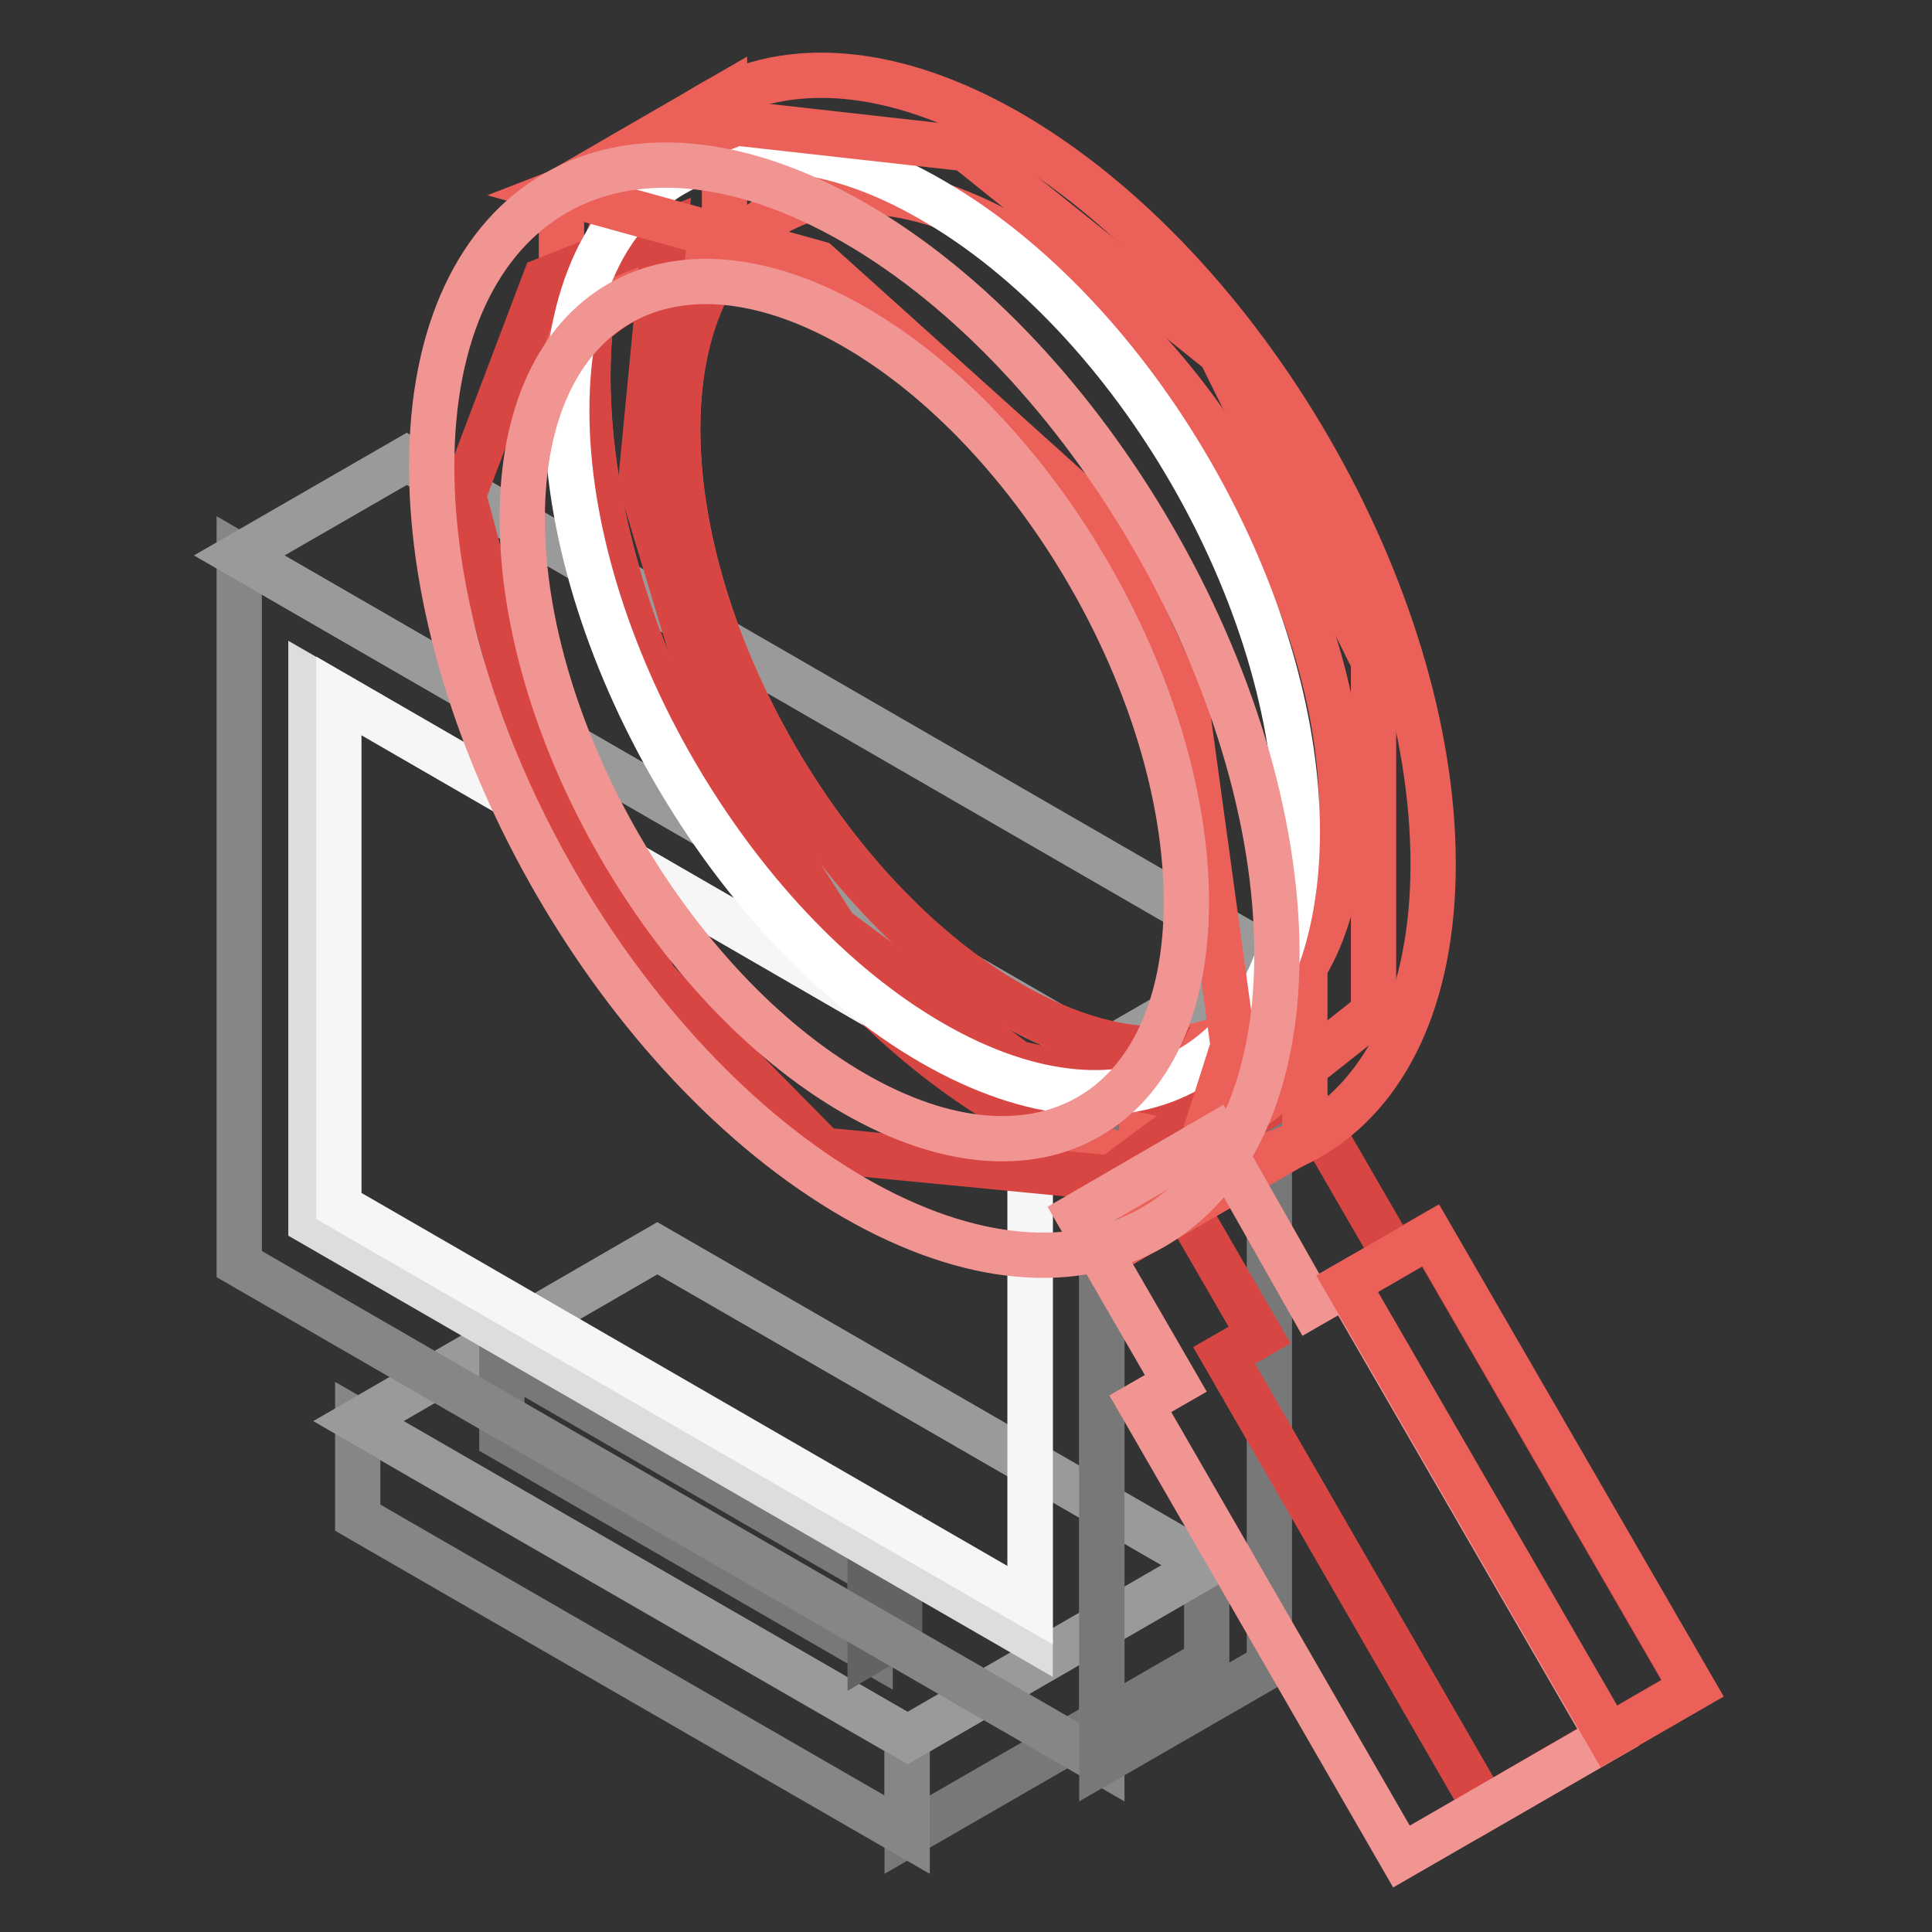 <?xml version="1.0" encoding="utf-8"?>
<!-- Svg Vector Icons : http://www.onlinewebfonts.com/icon -->
<!DOCTYPE svg PUBLIC "-//W3C//DTD SVG 1.1//EN" "http://www.w3.org/Graphics/SVG/1.1/DTD/svg11.dtd">
<svg version="1.1" xmlns="http://www.w3.org/2000/svg" xmlns:xlink="http://www.w3.org/1999/xlink" x="0px" y="0px" viewBox="0 0 256 256" enable-background="new 0 0 256 256" xml:space="preserve">
<rect x="0" y="0" width="256" height="256" fill="#333333" stroke="none"/>
<g> <path stroke-width="6" fill-opacity="0" stroke="#787878"  d="M159.9,220.2l-39.7,22.9v-12.8l39.7-22.9V220.2z"/> <path stroke-width="6" fill-opacity="0" stroke="#868687"  d="M120.2,243.1l-72.8-42v-12.8l72.8,42V243.1z"/> <path stroke-width="6" fill-opacity="0" stroke="#9a9a9a"  d="M87.1,165.4l-39.6,22.9l72.8,42l39.6-22.9L87.1,165.4L87.1,165.4z"/> <path stroke-width="6" fill-opacity="0" stroke="#787878"  d="M115.3,218.7l-48.8-28.2v-10.6l48.8,28.2V218.7z"/> <path stroke-width="6" fill-opacity="0" stroke="#646363"  d="M119.2,216.5l-3.9,2.3v-10.6l3.9-2.3V216.5z"/> <path stroke-width="6" fill-opacity="0" stroke="#868687"  d="M146,233.5l-114.3-66V73.6l114.3,66V233.5z"/> <path stroke-width="6" fill-opacity="0" stroke="#dddddd"  d="M41.2,162V90.1l95.3,55V217L41.2,162L41.2,162z"/> <path stroke-width="6" fill-opacity="0" stroke="#f6f6f6"  d="M44.9,159.8l91.6,52.9v-67.5L44.9,92.2V159.8z"/> <path stroke-width="6" fill-opacity="0" stroke="#787878"  d="M168.2,126.8L146,139.6v93.9l22.2-12.8V126.8z"/> <path stroke-width="6" fill-opacity="0" stroke="#9a9a9a"  d="M53.9,60.8L31.7,73.6l114.3,66l22.2-12.8L53.9,60.8z"/> <path stroke-width="6" fill-opacity="0" stroke="#d84644"  d="M196.8,239.6l27.4-15.9l-34.7-60l-4.7,2.7l-12.9-22.3L154,154.6l12.9,22.3l-4.7,2.7L196.8,239.6 L196.8,239.6z"/> <path stroke-width="6" fill-opacity="0" stroke="#eb6159"  d="M133.8,17.6c-30.9-17.8-55.9-3.4-55.9,32.3c0,35.7,25.1,79.1,56,96.9c30.9,17.8,56,3.4,56-32.3 S164.7,35.5,133.8,17.6z M133.8,133c-24.3-14-44-48.1-44-76.2c0-28.1,19.7-39.4,44-25.4c24.3,14,44,48.1,44,76.2 C177.8,135.7,158.1,147.1,133.8,133L133.8,133z"/> <path stroke-width="6" fill-opacity="0" stroke="#d84644"  d="M89.8,56.9c0-7.9,1.6-14.5,4.4-19.6c-5.9-0.3-11.7,1.8-16,5.9c-0.2,2.2-0.3,4.5-0.3,6.8 c0,35.7,25.1,79.1,56,96.9c2,1.1,4,2.2,5.9,3c5.7-1.7,10.4-5.6,13.1-10.9c-5.7-0.1-12.2-2.1-19-6C109.5,119,89.8,84.9,89.8,56.9 L89.8,56.9z"/> <path stroke-width="6" fill-opacity="0" stroke="#eb6159"  d="M172.9,150.9l-21.6,12.5v-17.1l21.6-12.5V150.9z M96,29.8L74.4,42.3V25.2L96,12.7V29.8z"/> <path stroke-width="6" fill-opacity="0" stroke="#d84644"  d="M88.1,30.8l-3.2,33.1l10.8,35.8l15,23.4l24.1,17.8l25.6,5.4l-13.2,9.8l-38.1-3.7l-22.3-22.6L70.5,99.7 l-9.1-34.1l10.8-28.5L88.1,30.8z"/> <path stroke-width="6" fill-opacity="0" stroke="#ffffff"  d="M171.9,110.2c0,30.9-21.7,43.4-48.4,28c-26.7-15.4-48.4-52.9-48.4-83.8c0-30.9,21.7-43.4,48.4-27.9 C150.3,41.9,171.9,79.3,171.9,110.2L171.9,110.2z"/> <path stroke-width="6" fill-opacity="0" stroke="#eb6159"  d="M74.1,25.4l34.3,9.5l37.1,33.4l11.8,25.8l6.1,44.5l-4.4,13.8l23-18.2V87.6l-20.3-40.9l-33.7-27l-30.4-3.4 L74.1,25.4z"/> <path stroke-width="6" fill-opacity="0" stroke="#f19593"  d="M113.2,29.5c-30.9-17.8-56-3.4-56,32.3c0,35.7,25.1,79.1,56,96.9c30.9,17.8,56,3.4,56-32.3 C169.2,90.7,144.1,47.3,113.2,29.5z M113.2,144.9c-24.3-14-44-48.1-44-76.2s19.7-39.4,44-25.4c24.3,14,44,48.1,44,76.2 C157.2,147.5,137.5,158.9,113.2,144.9z M185.7,246l27.4-15.8l-34.7-60l-4.7,2.7L161,150.5L142.9,161l12.9,22.3l-4.7,2.7L185.7,246z "/> <path stroke-width="6" fill-opacity="0" stroke="#eb6159"  d="M178.5,170.1l11.1-6.4l34.7,60l-11.1,6.4L178.5,170.1z"/></g>
</svg>